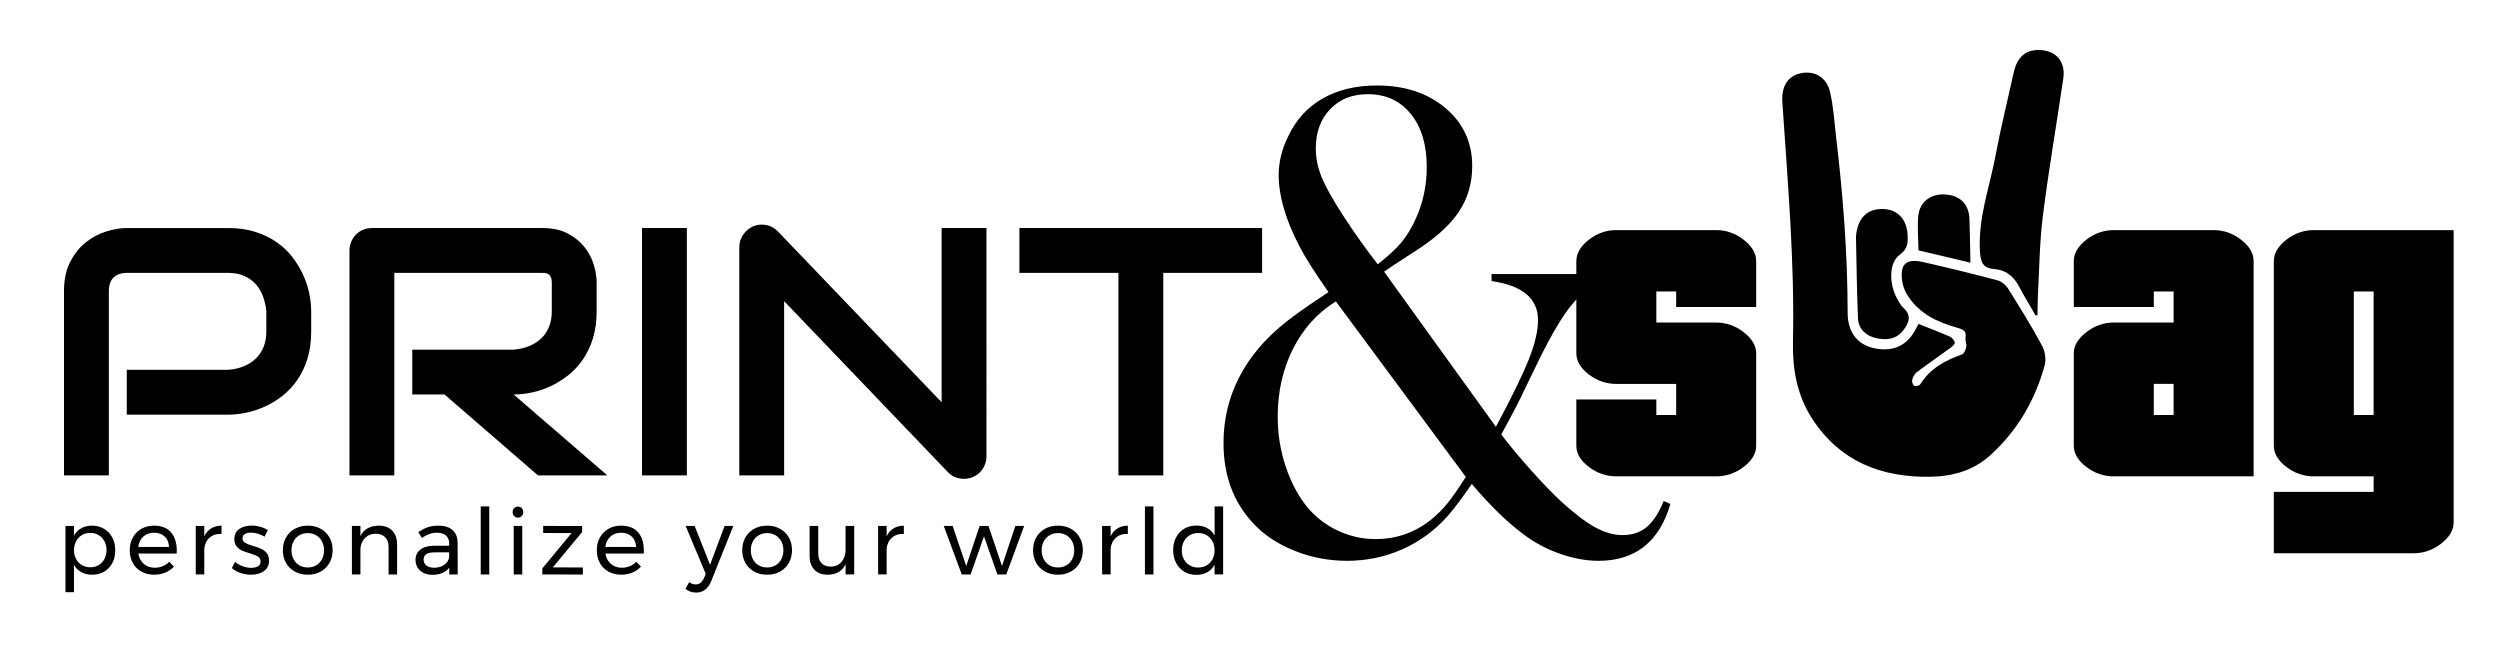 <?xml version="1.0" encoding="utf-8"?>
<!-- Generator: Adobe Illustrator 16.0.0, SVG Export Plug-In . SVG Version: 6.00 Build 0)  -->
<!DOCTYPE svg PUBLIC "-//W3C//DTD SVG 1.1//EN" "http://www.w3.org/Graphics/SVG/1.1/DTD/svg11.dtd">
<svg version="1.1" id="Layer_1" xmlns="http://www.w3.org/2000/svg" xmlns:xlink="http://www.w3.org/1999/xlink" x="0px" y="0px"
	 width="300px" height="80px" viewBox="0 0 300 80" enable-background="new 0 0 300 80" xml:space="preserve">
<path d="M230.216,38.869c1.312,0.524,2.553,0.991,3.765,1.524c0.265,0.115,0.543,0.441,0.594,0.712
	c0.032,0.177-0.3,0.474-0.525,0.64c-1.351,0.988-2.733,1.936-4.068,2.945c-0.266,0.201-0.445,0.592-0.525,0.928
	c-0.051,0.208,0.102,0.597,0.275,0.689c0.165,0.084,0.604-0.033,0.705-0.195c1.179-1.901,2.991-2.869,5.014-3.588
	c0.253-0.09,0.439-0.586,0.502-0.923c0.064-0.338-0.149-0.726-0.09-1.067c0.142-0.82-0.293-1.009-0.971-1.198
	c-2.368-0.663-4.557-1.663-5.95-3.835c-0.317-0.494-0.573-1.083-0.663-1.659c-0.333-2.132,0.412-2.867,2.478-2.399
	c2.99,0.678,5.969,1.41,8.933,2.194c0.485,0.128,1.003,0.555,1.276,0.989c1.416,2.255,2.821,4.522,4.085,6.864
	c0.362,0.672,0.5,1.676,0.298,2.404c-1.159,4.162-3.272,7.787-6.495,10.715c-2.015,1.832-4.461,2.543-7.117,2.598
	c-5.958,0.121-10.942-1.813-14.298-6.994c-1.798-2.776-2.356-5.975-2.285-9.16c0.213-9.62-0.627-19.182-1.271-28.757
	c-0.122-1.822,0.555-3.001,1.87-3.416c1.741-0.548,3.394,0.24,3.842,2.125c0.426,1.791,0.527,3.662,0.745,5.501
	c0.826,6.975,1.372,13.964,1.375,20.994c0,2.42,1.22,3.9,3.269,4.301c2.357,0.463,4.037-0.414,5.083-2.65
	C230.114,39.04,230.178,38.938,230.216,38.869"/>
<path d="M244.271,37.861c-0.652-1.139-1.337-2.261-1.95-3.422c-0.649-1.229-1.561-2.041-2.992-2.149
	c-1.245-0.094-1.637-0.669-1.727-1.991c-0.276-4.055,1.145-7.796,1.869-11.66c0.626-3.33,1.445-6.623,2.173-9.932
	c0.392-1.779,1.364-2.69,2.908-2.706c2.105-0.024,3.35,1.321,3.043,3.411c-0.806,5.512-1.762,11.004-2.455,16.53
	c-0.404,3.229-0.423,6.506-0.602,9.763c-0.038,0.702-0.023,1.408-0.033,2.112C244.427,37.832,244.35,37.846,244.271,37.861"/>
<path d="M222.716,28.407c0.19-2.27,1.354-3.35,3.193-3.328c1.772,0.021,2.911,1.223,3.002,3.086
	c0.047,0.969,0.031,1.701-0.952,2.415c-1.301,0.948-1.292,3.468-0.291,5.289c0.213,0.386,0.435,0.8,0.754,1.088
	c1.012,0.913,0.644,1.803-0.009,2.655c-0.879,1.146-2.114,1.257-3.395,0.933c-1.208-0.304-2.015-1.129-2.063-2.385
	C222.82,34.779,222.782,31.396,222.716,28.407"/>
<path d="M236.45,31.522c-2.139-0.507-4.12-0.977-6.228-1.476c-0.021-1.343-0.144-2.708-0.038-4.055
	c0.132-1.707,1.432-2.727,3.132-2.66c1.84,0.073,2.947,1.123,3.016,2.919C236.396,27.938,236.409,29.626,236.45,31.522"/>
<path d="M210.74,53.479c0,0.934-0.497,1.781-1.491,2.541c-0.996,0.762-2.099,1.143-3.311,1.143H193.96
	c-1.211,0-2.314-0.381-3.309-1.143c-0.996-0.76-1.491-1.607-1.491-2.541v-5.545h9.601v1.865h2.378v-3.73h-7.179
	c-1.211,0-2.314-0.379-3.309-1.143c-0.996-0.761-1.491-1.607-1.491-2.539V31.34c0-0.932,0.495-1.787,1.491-2.563
	c0.994-0.776,2.098-1.165,3.309-1.165h11.979c1.212,0,2.314,0.389,3.311,1.165c0.994,0.777,1.491,1.632,1.491,2.563v5.5h-9.602
	v-1.864h-2.378v3.729h7.178c1.212,0,2.314,0.389,3.311,1.165c0.994,0.777,1.491,1.616,1.491,2.518V53.479z"/>
<path d="M270.434,57.162h-16.778c-1.213,0-2.315-0.381-3.311-1.143c-0.994-0.76-1.491-1.607-1.491-2.541V42.387
	c0-0.901,0.497-1.74,1.491-2.518c0.995-0.775,2.098-1.165,3.311-1.165h7.178v-3.729h-2.378v1.864h-9.602v-5.5
	c0-0.932,0.497-1.787,1.491-2.563c0.995-0.776,2.098-1.164,3.311-1.164h11.978c1.212,0,2.314,0.388,3.309,1.164
	c0.995,0.777,1.492,1.632,1.492,2.563V57.162z M260.833,46.068h-2.378v3.73h2.378V46.068z"/>
<path d="M294.438,62.709c0,0.9-0.497,1.738-1.492,2.518c-0.994,0.775-2.097,1.164-3.309,1.164h-16.779v-7.363h11.979v-1.865h-7.178
	c-1.213,0-2.315-0.381-3.309-1.143c-0.995-0.76-1.492-1.607-1.492-2.541V31.34c0-0.932,0.497-1.787,1.492-2.563
	c0.993-0.776,2.096-1.164,3.309-1.164h16.779V62.709z M284.836,34.976h-2.377v14.823h2.377V34.976z"/>
<path d="M151.453,27.363h-29.123v5.382h11.881v24.3h5.382v-24.3h11.86V27.363z M118.376,27.363h-5.381V48.27L93.332,27.757
	c-0.387-0.4-0.85-0.652-1.387-0.755c-0.539-0.104-1.063-0.052-1.573,0.155c-0.484,0.22-0.88,0.556-1.19,1.004
	c-0.311,0.448-0.465,0.949-0.465,1.5v27.384h5.38V36.14l19.665,20.532c0.262,0.277,0.561,0.477,0.9,0.602
	c0.337,0.123,0.672,0.186,1.003,0.186c0.373,0,0.724-0.068,1.056-0.205c0.332-0.139,0.617-0.328,0.859-0.57s0.435-0.527,0.579-0.859
	c0.145-0.332,0.217-0.689,0.217-1.076V27.363z M82.423,27.363h-5.381v29.682h5.381V27.363z M71.598,33.904
	c0-0.662-0.114-1.373-0.341-2.132c-0.228-0.759-0.601-1.466-1.117-2.122c-0.518-0.655-1.19-1.2-2.019-1.635
	s-1.842-0.652-3.043-0.652H44.648c-0.387,0-0.745,0.069-1.077,0.208c-0.332,0.138-0.618,0.331-0.858,0.579
	c-0.242,0.249-0.432,0.539-0.57,0.87c-0.137,0.332-0.207,0.683-0.207,1.056v26.97h5.382v-24.3h17.759
	c0.111,0,0.231,0.008,0.362,0.021c0.132,0.014,0.256,0.059,0.373,0.135c0.117,0.075,0.214,0.193,0.29,0.352
	c0.076,0.159,0.113,0.39,0.113,0.693v3.395c0,0.704-0.11,1.328-0.331,1.873c-0.221,0.544-0.535,1.011-0.941,1.397
	c-0.408,0.386-0.891,0.693-1.45,0.92c-0.559,0.228-1.176,0.371-1.853,0.425h-12.17v5.382h3.871l11.219,9.707h8.32l-11.239-9.707
	c0.663,0,1.37-0.076,2.122-0.229c0.752-0.15,1.497-0.396,2.235-0.734c0.738-0.337,1.445-0.768,2.122-1.292
	c0.675-0.524,1.273-1.157,1.791-1.896s0.928-1.591,1.231-2.556c0.303-0.966,0.455-2.063,0.455-3.291V33.904z M37.342,37.341
	c0-0.662-0.076-1.37-0.228-2.122s-0.396-1.497-0.735-2.235c-0.337-0.737-0.766-1.446-1.283-2.122
	c-0.517-0.676-1.146-1.273-1.883-1.791c-0.739-0.517-1.591-0.932-2.557-1.241c-0.966-0.311-2.057-0.466-3.271-0.466H15.214
	c-0.745,0-1.559,0.134-2.442,0.404s-1.701,0.701-2.452,1.293c-0.752,0.594-1.38,1.373-1.884,2.339
	c-0.504,0.966-0.756,2.14-0.756,3.519v22.126h5.382V34.918c0-0.704,0.186-1.242,0.558-1.614c0.373-0.373,0.917-0.559,1.635-0.559
	h12.13c0.704,0,1.324,0.114,1.863,0.342c0.538,0.228,0.997,0.541,1.376,0.941c0.38,0.4,0.679,0.884,0.9,1.449
	c0.221,0.566,0.366,1.187,0.435,1.863v2.442c0,0.689-0.111,1.308-0.332,1.854c-0.221,0.544-0.531,1.01-0.932,1.395
	c-0.4,0.388-0.878,0.693-1.438,0.922c-0.56,0.228-1.184,0.369-1.873,0.424H15.214v5.383h12.171c0.662,0,1.369-0.076,2.122-0.229
	c0.751-0.15,1.497-0.393,2.235-0.725c0.738-0.33,1.445-0.758,2.122-1.283c0.675-0.523,1.272-1.156,1.789-1.894
	c0.519-0.737,0.929-1.59,1.232-2.556c0.304-0.967,0.456-2.063,0.456-3.291V37.341z"/>
<path d="M161.25,25.983c-1.306-2.006-2.19-3.583-2.657-4.733c-0.467-1.149-0.698-2.299-0.698-3.45c0-1.925,0.572-3.489,1.719-4.693
	c1.146-1.203,2.652-1.804,4.52-1.804c2.158,0,3.878,0.788,5.159,2.367c1.279,1.578,1.918,3.704,1.918,6.377
	c0,2.273-0.467,4.398-1.4,6.377c-0.481,1.042-1.035,1.939-1.662,2.688c-0.627,0.749-1.567,1.617-2.821,2.606
	C163.861,29.82,162.502,27.909,161.25,25.983 M175.896,57.23c-0.882,1.391-1.617,2.445-2.205,3.168
	c-0.588,0.721-1.242,1.377-1.966,1.965c-1.95,1.551-4.17,2.326-6.655,2.326c-1.577,0-3.08-0.332-4.511-1.002
	c-1.43-0.668-2.653-1.605-3.669-2.807c-1.096-1.338-1.964-2.971-2.606-4.896c-0.642-1.924-0.962-3.916-0.962-5.975
	c0-2.994,0.612-5.709,1.834-8.144c1.225-2.433,2.94-4.331,5.147-5.695L175.896,57.23z M169.67,30.235
	c2.465-1.551,4.248-3.136,5.348-4.753c1.099-1.619,1.647-3.471,1.647-5.556c0-2.834-1.071-5.154-3.214-6.958
	c-2.143-1.806-4.875-2.708-8.195-2.708c-2.547,0-4.729,0.521-6.551,1.564c-1.821,1.043-3.2,2.568-4.139,4.573
	c-0.75,1.523-1.124,3.062-1.124,4.612c0,2.487,0.815,5.309,2.446,8.464c0.695,1.363,1.871,3.222,3.529,5.575l-0.643,0.441
	c-2.219,1.445-3.963,2.708-5.233,3.79c-1.271,1.084-2.36,2.24-3.269,3.471c-2.301,3.129-3.45,6.604-3.45,10.43
	c0,3.875,1.19,7.084,3.573,9.625c1.285,1.391,2.938,2.486,4.959,3.291c2.021,0.801,4.115,1.201,6.283,1.201
	c2.356,0,4.573-0.461,6.646-1.383c2.074-0.922,3.889-2.252,5.441-3.992c0.749-0.855,1.712-2.139,2.892-3.85
	c2.14,2.539,4.212,4.559,6.219,6.057c1.31,0.988,2.768,1.766,4.373,2.326c1.604,0.561,3.143,0.842,4.615,0.842
	c4.412,0,7.287-2.271,8.625-6.818l-0.802-0.361c-0.588,1.443-1.271,2.486-2.046,3.129c-0.775,0.641-1.738,0.963-2.888,0.963
	c-1.069,0-2.173-0.314-3.309-0.943c-1.137-0.627-2.468-1.637-3.992-3.027c-1.069-0.99-2.293-2.254-3.67-3.791
	s-2.573-2.975-3.59-4.313c1.283-2.326,2.259-4.211,2.929-5.656l1.243-2.566c2.005-4.172,3.689-6.898,5.054-8.182
	c0.695-0.642,1.431-1.116,2.207-1.424c0.774-0.307,1.776-0.514,3.007-0.621v-0.802h-15.603v0.842
	c3.715,0.534,5.573,2.095,5.573,4.683c0,1.308-0.374,2.894-1.122,4.762c-0.751,1.868-2.06,4.549-3.93,8.044L166.09,32.601
	C166.733,32.147,167.927,31.358,169.67,30.235"/>
<path d="M106.396,64.367v-1.256h-1.023v5.82h1.023v-3.07c0.051-0.557,0.26-1,0.626-1.33c0.368-0.33,0.848-0.484,1.442-0.461v-0.992
	c-0.484,0.008-0.902,0.119-1.254,0.336S106.585,63.947,106.396,64.367 M101.467,63.111v2.861c0,0.588-0.16,1.068-0.479,1.447
	c-0.319,0.377-0.75,0.57-1.293,0.576c-0.469,0-0.837-0.137-1.106-0.412c-0.268-0.275-0.4-0.656-0.4-1.148v-3.324h-1.035v3.598
	c0,0.705,0.19,1.258,0.573,1.656c0.381,0.4,0.909,0.6,1.584,0.6c1.057-0.014,1.775-0.436,2.157-1.266v1.232h1.034v-5.82H101.467z
	 M92.06,63.971c0.374,0,0.709,0.088,1.006,0.264s0.528,0.42,0.693,0.73c0.166,0.313,0.248,0.666,0.248,1.063
	c0,0.404-0.083,0.764-0.248,1.078c-0.165,0.314-0.396,0.559-0.693,0.732c-0.297,0.172-0.633,0.258-1.006,0.258
	c-0.381,0-0.721-0.086-1.019-0.258c-0.296-0.174-0.528-0.418-0.693-0.732s-0.248-0.674-0.248-1.078c0-0.396,0.083-0.75,0.248-1.063
	c0.165-0.311,0.396-0.555,0.693-0.73C91.338,64.059,91.678,63.971,92.06,63.971 M92.06,63.078c-0.587,0-1.106,0.125-1.557,0.375
	c-0.451,0.248-0.804,0.596-1.057,1.039c-0.252,0.445-0.378,0.953-0.378,1.523c0,0.58,0.126,1.092,0.378,1.535
	c0.253,0.445,0.606,0.791,1.057,1.041c0.451,0.25,0.97,0.373,1.557,0.373c0.579,0,1.095-0.123,1.545-0.373
	c0.452-0.25,0.804-0.6,1.057-1.045c0.252-0.449,0.38-0.959,0.38-1.531c0-0.57-0.128-1.078-0.38-1.523
	c-0.253-0.443-0.605-0.791-1.057-1.039C93.154,63.203,92.638,63.078,92.06,63.078 M85.336,69.758L88,63.111h-1.045l-1.75,4.666
	l-1.849-4.666h-1.078l2.41,5.754l-0.221,0.518c-0.219,0.498-0.549,0.75-0.989,0.75c-0.264,0-0.525-0.092-0.781-0.275l-0.44,0.803
	c0.19,0.152,0.389,0.268,0.595,0.34c0.204,0.074,0.433,0.109,0.682,0.109c0.41,0,0.768-0.111,1.073-0.34
	C84.909,70.543,85.153,70.205,85.336,69.758 M72.64,65.631c0.066-0.521,0.27-0.934,0.61-1.244c0.341-0.307,0.768-0.461,1.281-0.461
	c0.529,0,0.954,0.152,1.277,0.457c0.322,0.305,0.499,0.721,0.528,1.248H72.64z M74.521,63.078c-0.564,0-1.067,0.127-1.508,0.381
	c-0.439,0.252-0.783,0.6-1.028,1.045c-0.246,0.443-0.368,0.951-0.368,1.523s0.122,1.082,0.368,1.529
	c0.245,0.449,0.591,0.793,1.034,1.041c0.445,0.244,0.953,0.367,1.524,0.367c0.492,0,0.939-0.084,1.342-0.254
	c0.404-0.168,0.749-0.406,1.035-0.715l-0.562-0.582c-0.22,0.227-0.479,0.402-0.776,0.527c-0.296,0.125-0.618,0.188-0.962,0.188
	c-0.521,0-0.958-0.154-1.315-0.463c-0.356-0.309-0.574-0.721-0.655-1.242h4.6c0.006-0.074,0.01-0.184,0.01-0.33
	c0-0.947-0.231-1.686-0.693-2.217C76.105,63.344,75.423,63.078,74.521,63.078 M65.179,63.959l3.411,0.012l-3.509,4.236v0.725
	l4.863,0.012v-0.848l-3.609-0.01l3.521-4.238v-0.725l-4.676-0.012V63.959z M62.153,60.789c-0.183,0-0.334,0.063-0.456,0.188
	s-0.182,0.283-0.182,0.475c0,0.189,0.06,0.348,0.182,0.473s0.273,0.188,0.456,0.188s0.336-0.063,0.457-0.188
	s0.182-0.283,0.182-0.473c0-0.191-0.061-0.35-0.182-0.475S62.336,60.789,62.153,60.789 M61.648,68.932h1.023v-5.82h-1.023V68.932z
	 M57.687,68.932h1.023v-8.164h-1.023V68.932z M52.086,68.129c-0.382,0-0.687-0.088-0.914-0.266
	c-0.228-0.174-0.341-0.412-0.341-0.713s0.112-0.521,0.336-0.66c0.223-0.141,0.567-0.209,1.028-0.209h1.706v0.582
	c-0.066,0.383-0.266,0.688-0.6,0.92C52.968,68.014,52.563,68.129,52.086,68.129 M54.925,68.932l-0.012-3.828
	c-0.007-0.639-0.208-1.135-0.604-1.49c-0.396-0.355-0.958-0.535-1.684-0.535c-0.492,0-0.915,0.061-1.271,0.182
	s-0.742,0.318-1.161,0.588l0.429,0.705c0.609-0.418,1.207-0.627,1.793-0.627c0.484,0,0.853,0.111,1.106,0.336
	c0.253,0.223,0.38,0.541,0.38,0.951v0.275h-1.848c-0.689,0.008-1.227,0.162-1.612,0.467c-0.385,0.305-0.578,0.717-0.578,1.238
	c0,0.338,0.083,0.643,0.248,0.914s0.399,0.484,0.704,0.637c0.304,0.154,0.658,0.232,1.062,0.232c0.925,0,1.604-0.285,2.036-0.857
	v0.813H54.925z M45.462,63.078c-1.086,0.016-1.823,0.438-2.211,1.266v-1.232h-1.023v5.82h1.023v-3.113
	c0.043-0.521,0.229-0.945,0.555-1.271s0.75-0.492,1.272-0.5c0.483,0,0.863,0.137,1.138,0.414c0.274,0.273,0.412,0.658,0.412,1.148
	v3.322h1.023v-3.598c0-0.703-0.194-1.256-0.583-1.656C46.681,63.279,46.144,63.078,45.462,63.078 M36.936,63.971
	c0.374,0,0.709,0.088,1.006,0.264s0.528,0.42,0.693,0.73c0.165,0.313,0.248,0.666,0.248,1.063c0,0.404-0.083,0.764-0.248,1.078
	c-0.165,0.314-0.396,0.559-0.693,0.732c-0.297,0.172-0.633,0.258-1.006,0.258c-0.381,0-0.721-0.086-1.019-0.258
	c-0.296-0.174-0.527-0.418-0.693-0.732c-0.165-0.314-0.248-0.674-0.248-1.078c0-0.396,0.083-0.75,0.248-1.063
	c0.166-0.311,0.396-0.555,0.693-0.73C36.215,64.059,36.555,63.971,36.936,63.971 M36.936,63.078c-0.588,0-1.107,0.125-1.557,0.375
	c-0.452,0.248-0.803,0.596-1.057,1.039c-0.253,0.445-0.379,0.953-0.379,1.523c0,0.58,0.126,1.092,0.379,1.535
	c0.254,0.445,0.605,0.791,1.057,1.041c0.45,0.25,0.969,0.373,1.557,0.373c0.579,0,1.094-0.123,1.545-0.373
	c0.452-0.25,0.803-0.6,1.057-1.045c0.253-0.449,0.379-0.959,0.379-1.531c0-0.57-0.126-1.078-0.379-1.523
	c-0.253-0.443-0.605-0.791-1.057-1.039C38.03,63.203,37.515,63.078,36.936,63.078 M31.753,64.4l0.375-0.781
	c-0.25-0.17-0.545-0.305-0.887-0.402c-0.34-0.098-0.688-0.15-1.039-0.15c-0.595,0-1.089,0.137-1.486,0.408
	c-0.396,0.271-0.594,0.678-0.594,1.223c0,0.352,0.086,0.637,0.259,0.857s0.381,0.387,0.627,0.5c0.245,0.115,0.563,0.227,0.952,0.336
	c0.44,0.131,0.768,0.264,0.984,0.396s0.325,0.33,0.325,0.594c0,0.256-0.102,0.447-0.309,0.572c-0.205,0.125-0.476,0.188-0.813,0.188
	c-0.338,0-0.685-0.066-1.04-0.199c-0.356-0.131-0.655-0.309-0.897-0.527l-0.384,0.748c0.278,0.256,0.621,0.455,1.029,0.596
	c0.407,0.137,0.826,0.207,1.259,0.207c0.616,0,1.132-0.143,1.546-0.428c0.415-0.287,0.622-0.705,0.622-1.254
	c0-0.375-0.09-0.676-0.27-0.904c-0.18-0.227-0.399-0.4-0.655-0.518c-0.256-0.115-0.586-0.234-0.99-0.35
	c-0.426-0.125-0.743-0.248-0.951-0.371c-0.21-0.119-0.314-0.299-0.314-0.533s0.093-0.406,0.28-0.523
	c0.187-0.111,0.434-0.17,0.742-0.17c0.265,0,0.541,0.045,0.832,0.133C31.245,64.135,31.511,64.252,31.753,64.4 M24.514,64.367
	v-1.256H23.49v5.82h1.023v-3.07c0.051-0.557,0.26-1,0.627-1.33c0.366-0.33,0.848-0.484,1.441-0.461v-0.992
	c-0.484,0.008-0.902,0.119-1.254,0.336C24.976,63.631,24.704,63.947,24.514,64.367 M16.591,65.631
	c0.066-0.521,0.27-0.934,0.61-1.244c0.342-0.307,0.769-0.461,1.282-0.461c0.528,0,0.954,0.152,1.277,0.457
	c0.322,0.305,0.499,0.721,0.528,1.248H16.591z M18.472,63.078c-0.565,0-1.067,0.127-1.507,0.381c-0.44,0.252-0.784,0.6-1.029,1.045
	c-0.246,0.443-0.368,0.951-0.368,1.523s0.122,1.082,0.368,1.529c0.245,0.449,0.591,0.793,1.034,1.041
	c0.444,0.244,0.952,0.367,1.524,0.367c0.492,0,0.939-0.084,1.342-0.254c0.404-0.168,0.749-0.406,1.035-0.715l-0.562-0.582
	c-0.22,0.227-0.478,0.402-0.775,0.527s-0.619,0.188-0.963,0.188c-0.521,0-0.958-0.154-1.315-0.463
	c-0.356-0.309-0.574-0.721-0.654-1.242h4.599c0.007-0.074,0.01-0.184,0.01-0.33c0-0.947-0.231-1.686-0.693-2.217
	C20.057,63.344,19.375,63.078,18.472,63.078 M10.837,68.074c-0.375,0-0.709-0.088-1.007-0.264c-0.297-0.178-0.531-0.42-0.699-0.732
	c-0.17-0.311-0.253-0.67-0.253-1.072c0-0.389,0.083-0.742,0.253-1.057c0.168-0.314,0.401-0.563,0.699-0.738
	c0.297-0.174,0.632-0.264,1.007-0.264s0.708,0.09,1.001,0.264c0.293,0.176,0.524,0.424,0.693,0.738
	c0.168,0.314,0.253,0.668,0.253,1.057c0,0.396-0.083,0.752-0.248,1.066c-0.165,0.314-0.396,0.561-0.694,0.738
	C11.546,67.986,11.211,68.074,10.837,68.074 M11.035,63.078c-0.484,0-0.912,0.104-1.282,0.309c-0.371,0.205-0.662,0.498-0.875,0.881
	v-1.156H7.855v7.955h1.023v-3.289c0.213,0.381,0.506,0.674,0.881,0.881c0.375,0.203,0.807,0.307,1.298,0.307
	c0.543,0,1.025-0.123,1.447-0.367c0.421-0.248,0.748-0.592,0.979-1.035c0.231-0.443,0.347-0.951,0.347-1.523
	c0-0.58-0.118-1.094-0.353-1.539c-0.234-0.449-0.564-0.799-0.989-1.047C12.062,63.203,11.577,63.078,11.035,63.078"/>
<path d="M143.783,68.105c-0.381,0-0.721-0.086-1.018-0.264c-0.297-0.174-0.53-0.422-0.699-0.734
	c-0.169-0.318-0.253-0.672-0.253-1.068s0.084-0.752,0.253-1.068c0.169-0.314,0.402-0.563,0.699-0.74
	c0.297-0.182,0.637-0.271,1.018-0.271c0.381,0,0.72,0.088,1.018,0.264s0.53,0.422,0.699,0.738c0.168,0.314,0.252,0.674,0.252,1.078
	c0,0.396-0.084,0.75-0.252,1.068c-0.169,0.313-0.402,0.561-0.699,0.734C144.503,68.02,144.165,68.105,143.783,68.105
	 M145.752,60.768v3.5c-0.212-0.389-0.506-0.686-0.879-0.891c-0.375-0.207-0.812-0.311-1.31-0.311c-0.542,0-1.025,0.127-1.447,0.375
	c-0.421,0.25-0.75,0.596-0.985,1.039s-0.352,0.953-0.352,1.525c0,0.58,0.117,1.094,0.352,1.545s0.563,0.805,0.985,1.057
	c0.421,0.254,0.908,0.379,1.458,0.379c0.491,0,0.922-0.104,1.292-0.313c0.371-0.209,0.667-0.508,0.886-0.896v1.154h1.024v-8.164
	H145.752z M137.391,68.932h1.023v-8.164h-1.023V68.932z M133.276,64.365v-1.254h-1.024v5.82h1.024v-3.068
	c0.051-0.559,0.26-1.002,0.626-1.332s0.848-0.484,1.441-0.463v-0.99c-0.485,0.008-0.902,0.119-1.254,0.336
	C133.738,63.631,133.466,63.947,133.276,64.365 M126.96,63.969c0.374,0,0.71,0.09,1.007,0.266s0.529,0.42,0.693,0.73
	c0.165,0.313,0.248,0.668,0.248,1.063c0,0.404-0.083,0.762-0.248,1.08c-0.164,0.313-0.396,0.559-0.693,0.729
	c-0.297,0.174-0.633,0.26-1.007,0.26c-0.381,0-0.72-0.086-1.018-0.26c-0.296-0.17-0.527-0.416-0.692-0.729
	c-0.166-0.318-0.248-0.676-0.248-1.08c0-0.395,0.083-0.75,0.248-1.063c0.165-0.311,0.396-0.555,0.692-0.73
	C126.24,64.059,126.579,63.969,126.96,63.969 M126.96,63.078c-0.586,0-1.105,0.125-1.557,0.375c-0.451,0.25-0.803,0.596-1.056,1.039
	c-0.253,0.445-0.379,0.951-0.379,1.523c0,0.58,0.126,1.092,0.379,1.535c0.253,0.445,0.605,0.791,1.056,1.041
	c0.452,0.25,0.971,0.373,1.557,0.373c0.58,0,1.095-0.123,1.546-0.373s0.804-0.598,1.056-1.047c0.253-0.447,0.38-0.957,0.38-1.529
	s-0.127-1.078-0.38-1.523c-0.252-0.443-0.605-0.789-1.056-1.039S127.54,63.078,126.96,63.078 M115.407,68.932h1.067l1.606-4.576
	l1.607,4.576h1.067l2.146-5.82h-1.056l-1.606,4.809l-1.618-4.809h-1.066l-1.606,4.809l-1.629-4.809h-1.068L115.407,68.932z"/>
</svg>
